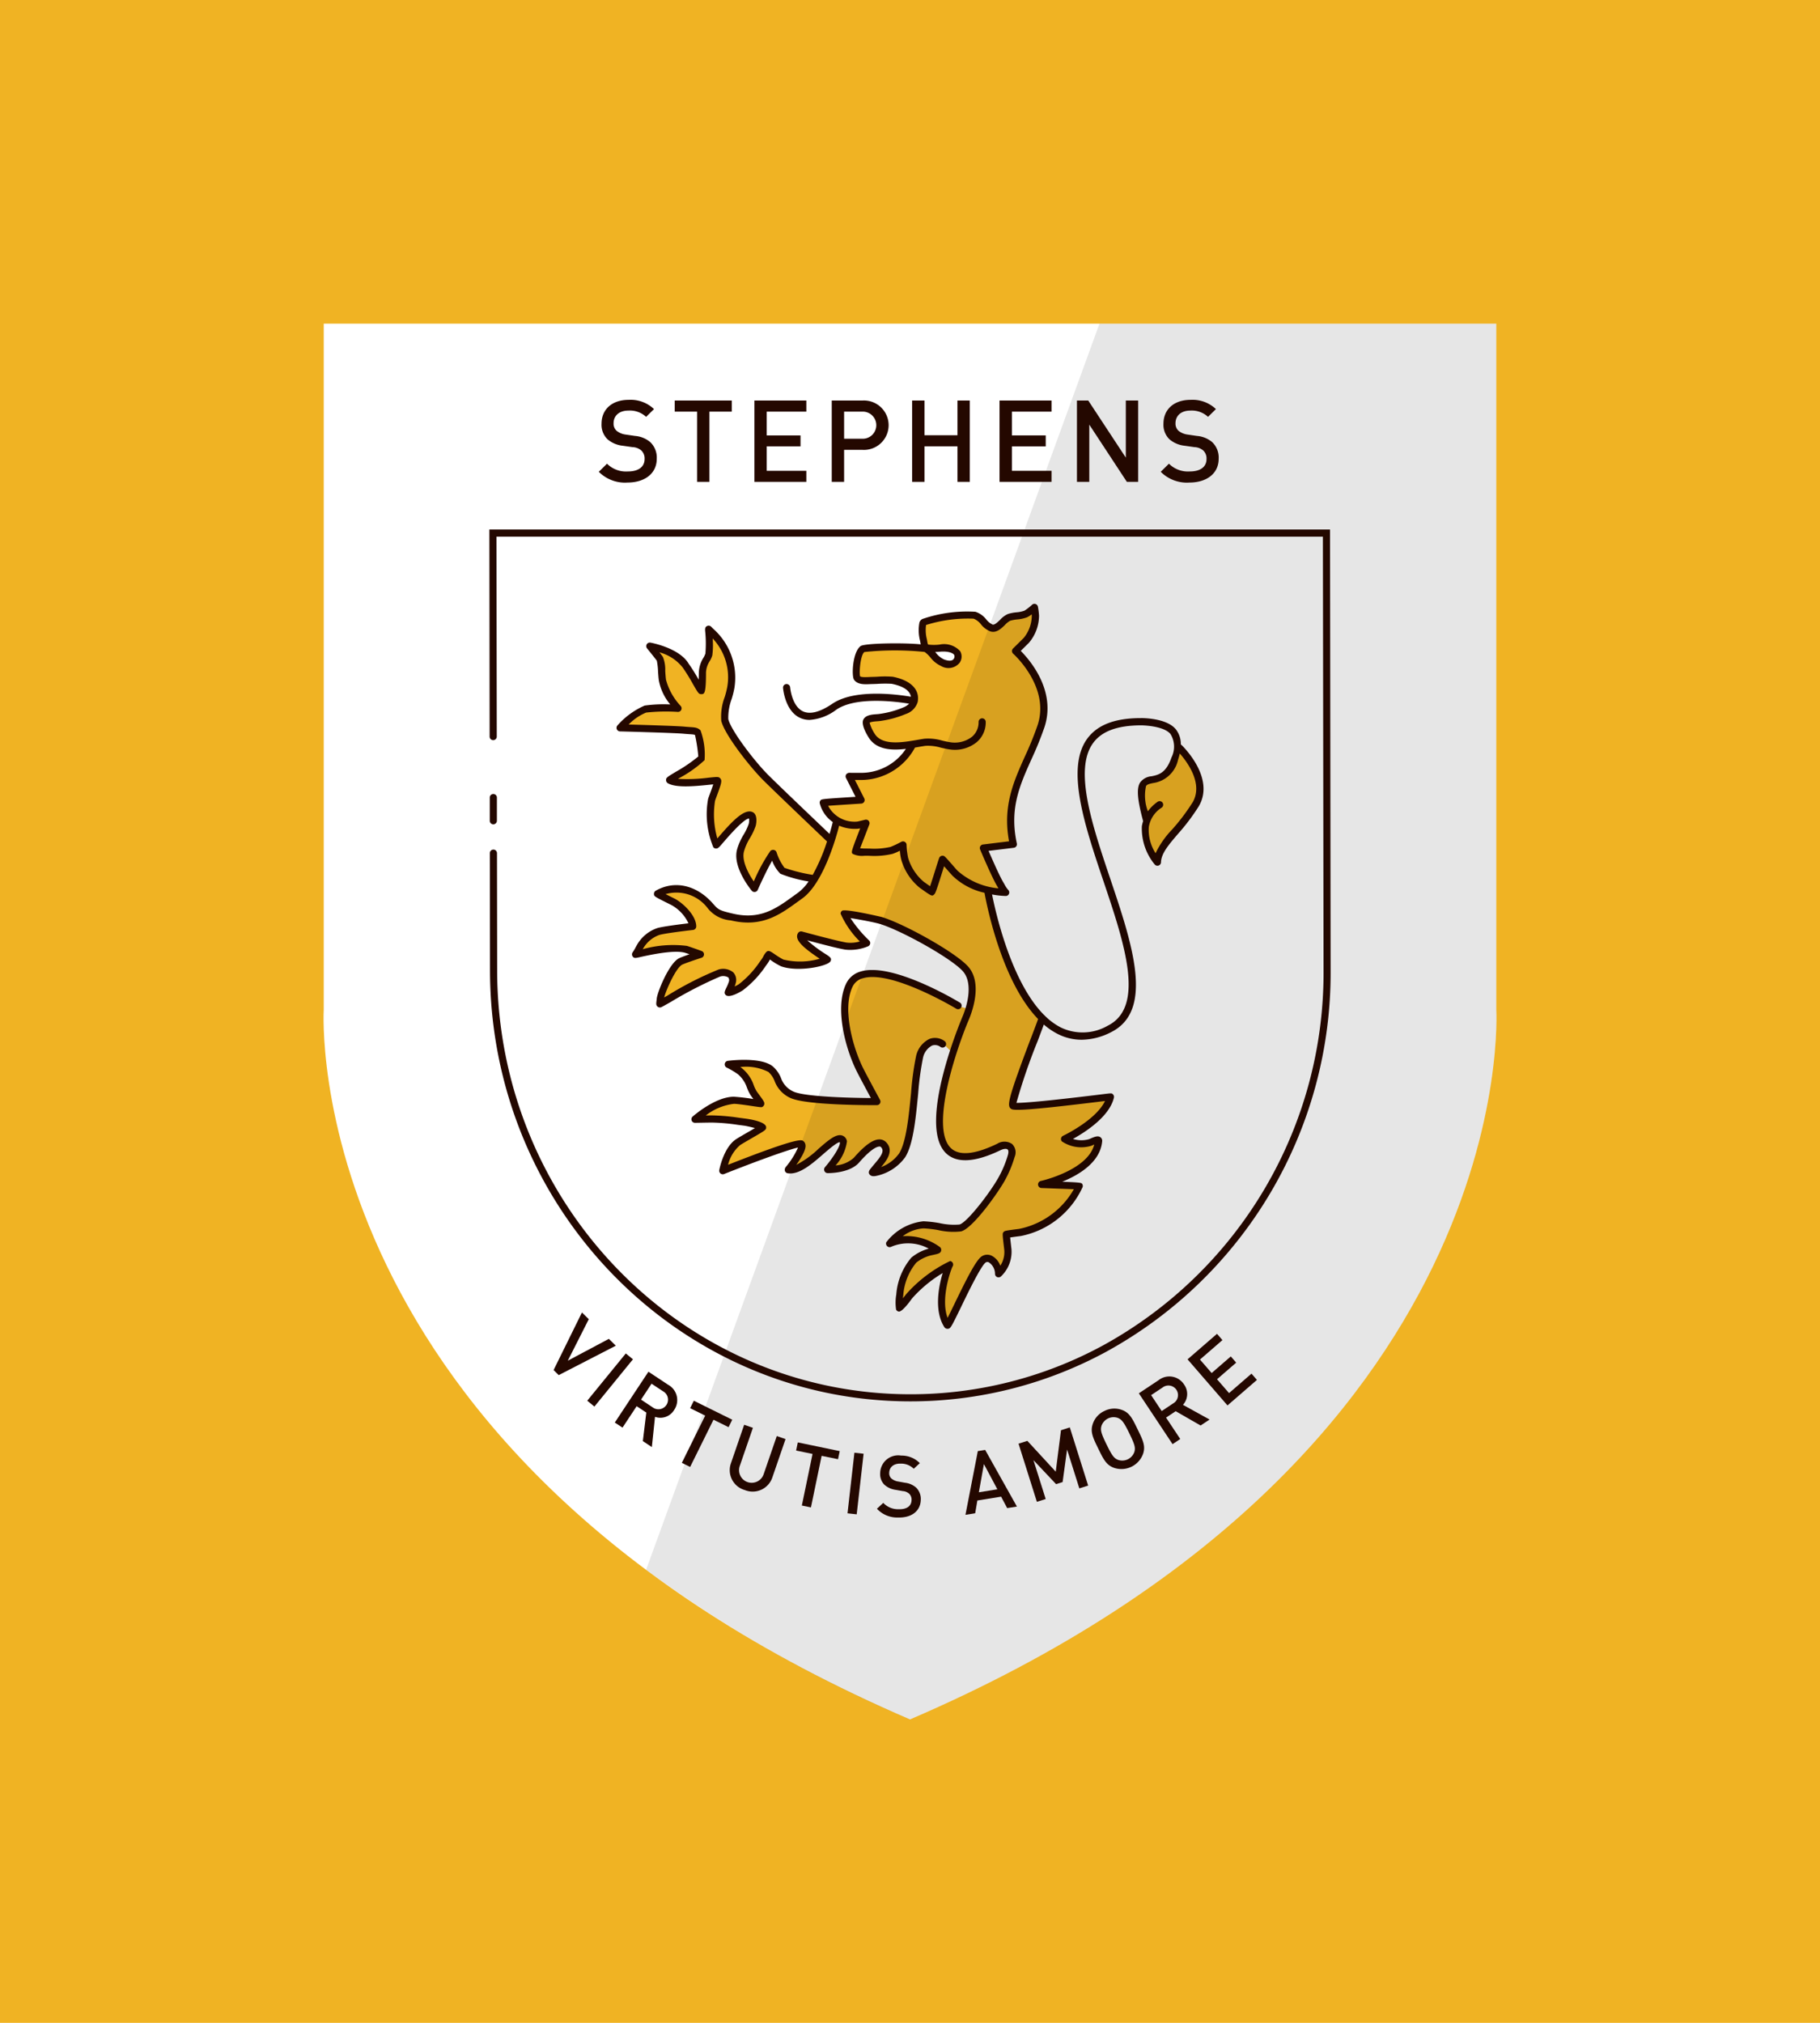 <svg xmlns="http://www.w3.org/2000/svg" viewBox="0 0 180 200" width="180px" height="200px">
	<title>Stephens logo</title>
  <g id="Background">
    <rect width="180" height="200" fill="#f0b323"/>
  </g>
  <g id="Stephens">
    <g id="White_shape" data-name="White shape">
      <path d="M90,170C29.308,143.936,32.019,99.829,32.019,99.829V32H147.983V99.829S150.693,143.936,90,170Z" fill="#fff"/>
    </g>
    <g id="Symbol">
      <g id="Stephens_fill" data-name="Stephens fill">
        <g>
          <path d="M68.234,71.976c.487.032.731.048.983.3a7.562,7.562,0,0,1,.4,2.829,11.7,11.7,0,0,1-2.45,1.735l-.373.226.254.03a16.172,16.172,0,0,0,3.056-.116c.853-.089.936-.094,1.055.025.172.172.126.393-.355,1.687l-.014.038c-.074.2-.132.354-.151.425a8.664,8.664,0,0,0,.227,3.767l.044.16.236-.274c1.227-1.425,2.512-2.8,3.271-2.423.459.229.286,1.114.235,1.267a6.162,6.162,0,0,1-.556,1.169,5.337,5.337,0,0,0-.592,1.325c-.29,1.055.588,2.488.979,3.055l.088.127.065-.14A16.942,16.942,0,0,1,76.258,84.2a.309.309,0,0,1,.288-.067.269.269,0,0,1,.173.164,5.108,5.108,0,0,0,.825,1.589,16.46,16.46,0,0,0,2.815.71l.061.011.032-.054a18.977,18.977,0,0,0,1.43-3.316l.018-.053-.059-.057c-.253-.241-1.145-1.09-2.189-2.088-.035-.032-.07-.064-.105-.1-2.158-2.063-3.506-3.363-4.006-3.863-1.253-1.253-3.768-4.411-4.118-5.81a5.425,5.425,0,0,1,.348-2.352,8.748,8.748,0,0,0,.242-.963,5.706,5.706,0,0,0-1.464-4.879l-.163-.18.01.243a7.8,7.8,0,0,1-.032,1.647,2.434,2.434,0,0,1-.249.55,2.293,2.293,0,0,0-.378,1.167c0,2.05-.143,2.05-.38,2.05-.188,0-.223-.045-.755-.969A18.417,18.417,0,0,0,67.6,65.951a4.383,4.383,0,0,0-2.349-1.533l-.278-.093.181.231c.127.161.28.359.339.448a3.426,3.426,0,0,1,.214,1.351c.021.307.042.625.077.861.043,1.005,1.461,2.629,1.476,2.645a.265.265,0,0,1,.038.291.27.27,0,0,1-.251.148,17.823,17.823,0,0,0-3.159.068,5.5,5.5,0,0,0-1.771,1.2l-.159.147.217.007c1.748.049,4.784.143,5.483.208C67.89,71.953,68.078,71.966,68.234,71.976Z" fill="#f0b323"/>
          <path d="M84.793,81.336c.112-.018.775-.176.787-.185a.265.265,0,0,1,.313.352s-.615,1.588-.91,2.355l-.043.112.119.008c.19.013.385.022.449.022.166,0,.333,0,.523,0a7.177,7.177,0,0,0,2.072-.168,10.235,10.235,0,0,0,1.085-.513.265.265,0,0,1,.387.222,7.39,7.39,0,0,0,.156,1.313,5.005,5.005,0,0,0,1.575,2.408c.192.137.442.314.639.451l.1.067.038-.113c.121-.373.33-1.04.491-1.553l.085-.272c.307-.984.314-1,.375-1.064a.268.268,0,0,1,.195-.078h0c.135,0,.137,0,.893.865l.038.043c.2.233.4.453.492.552a7.143,7.143,0,0,0,4.088,1.742l.173.023-.224-.4c-.5-.841-1.551-3.316-1.669-3.595a.264.264,0,0,1,.212-.366l2.674-.326-.017-.093c-.635-3.433.433-5.819,1.568-8.353a32.281,32.281,0,0,0,1.252-3.082,6.012,6.012,0,0,0-.73-5.008,9.774,9.774,0,0,0-1.707-2.151.262.262,0,0,1-.01-.386s.834-.823,1.064-1.054a3.61,3.61,0,0,0,.818-2.257,1.255,1.255,0,0,0-.01-.141l-.015-.158-.126.1a2.119,2.119,0,0,1-.45.293,3.625,3.625,0,0,1-.941.2,3.613,3.613,0,0,0-.708.132,1.955,1.955,0,0,0-.547.431c-.371.357-.833.8-1.376.618a2.22,2.22,0,0,1-.882-.671,1.741,1.741,0,0,0-.767-.579,13.688,13.688,0,0,0-4.768.635l-.032.021-.007.036a3.747,3.747,0,0,0,.088,1.476l.026.149c.034.221.066.35.132.4l.022.012a4.882,4.882,0,0,0,1.169.006,2.084,2.084,0,0,1,1.942.608.974.974,0,0,1-.048,1.054c-.327.494-.956.6-1.724.291a2.781,2.781,0,0,1-1.031-.828,3.146,3.146,0,0,0-.6-.566,28.207,28.207,0,0,0-6.024.01l-.02.011c-.443.337-.559,2.147-.459,2.488l.014.027c.1.131.429.141,1.014.113.107-.006.19-.008.3-.011s.234-.006.428-.013A10.1,10.1,0,0,1,88.3,67c1.7.341,2.576,1.188,2.4,2.343l-.009.029a1.71,1.71,0,0,1-1.114,1.142,10.075,10.075,0,0,1-2.562.69c-.07.01-.162.016-.266.024-.493.036-.725.088-.8.182l-.016.021,0,.027a3.888,3.888,0,0,0,.59,1.253c.833,1.112,2.787.775,4.214.529.255-.043.5-.085.716-.117a4.878,4.878,0,0,1,1.739.189l.025.006c.258.059.5.116.737.149A2.868,2.868,0,0,0,96.2,72.9a1.959,1.959,0,0,0,.674-1.529.265.265,0,1,1,.529,0A2.476,2.476,0,0,1,96.55,73.3,3.356,3.356,0,0,1,93.869,74c-.258-.037-.532-.1-.8-.162a4.5,4.5,0,0,0-1.555-.182c-.206.029-.43.067-.668.108l-.411.071-.02.038a6.037,6.037,0,0,1-4.983,3.157c-.139.008-.445.01-.88.007l-.145,0,.99,1.952a.266.266,0,0,1-.22.384c-1.092.069-2.572.166-3.284.218l-.127.009.053.115A3.054,3.054,0,0,0,84.793,81.336Zm8.433-8.1Z" fill="#f0b323"/>
          <path d="M100,109.518c-.279-.279-.17-1.01,2.047-6.844l.011-.029c.286-.753.581-1.533.691-1.862l.017-.051-.037-.038c-3.536-3.643-5.017-11-5.278-12.437l-.011-.056-.054-.014a6.607,6.607,0,0,1-3.121-1.66c-.1-.107-.317-.353-.541-.608l-.395-.448-.167.534a10.209,10.209,0,0,1-.823,2.353c-.174.173-.178.17-1.34-.661a5.475,5.475,0,0,1-1.763-2.651,4.3,4.3,0,0,1-.151-.939l-.012-.128-.116.056a5.276,5.276,0,0,1-.708.311A7.705,7.705,0,0,1,86,84.534c-.166,0-.33-.005-.493-.005-.829,0-1.055-.1-1.116-.164-.113-.112-.1-.2.764-2.426l.06-.153-.162.036c-.073.016-.136.03-.175.036a3.829,3.829,0,0,1-1.852-.3l-.094-.04-.026.1c-.338,1.314-1.6,5.713-3.623,7.15l-.475.342c-1.718,1.245-3.5,2.532-6.51,1.808a6.8,6.8,0,0,1-1.294-.389,2.745,2.745,0,0,1-.935-.769,3.981,3.981,0,0,0-4.279-1.442l-.2.067.187.095c.2.1.464.234.775.389l.106.053c.755.378,2.1,1.594,2.1,2.674a.265.265,0,0,1-.235.263c-.742.083-2.787.334-3.335.49a3.094,3.094,0,0,0-1.65,1.36c-.02.032-.038.065-.057.1l-.095.17.191-.04a10.384,10.384,0,0,1,4.318-.329c.335.095,1.445.5,1.456.5a.265.265,0,0,1-.008.5c-.55.179-1.661.553-1.928.687-.671.336-1.652,2.617-1.826,3.3l-.051.2.489-.276A33.381,33.381,0,0,1,71.1,95.945a1.5,1.5,0,0,1,1.365.257,1.016,1.016,0,0,1,.226.976,1.919,1.919,0,0,1-.109.326l-.09.214.21-.1c.187-.09.36-.181.428-.225a9.574,9.574,0,0,0,2.12-2.281l.142-.19a2.361,2.361,0,0,0,.175-.287l.017-.03a1.844,1.844,0,0,1,.268-.4c.154-.152.246-.108.7.2a7.1,7.1,0,0,0,.913.562A7.136,7.136,0,0,0,81.1,94.88l.189-.05-.163-.109c-1.069-.713-2.074-1.452-2.186-2.027a.519.519,0,0,1,.076-.4.264.264,0,0,1,.288-.105c.033.009,3.385.926,4.4,1.095a3.366,3.366,0,0,0,1.363-.11l.142-.038-.1-.108a9.06,9.06,0,0,1-1.875-2.691.266.266,0,0,1,.106-.212,19.683,19.683,0,0,1,3.852.632c2.2.659,7.31,3.5,8.518,4.892,1.37,1.58.381,4.312.044,5.112-1.217,2.873-3.906,10.777-1.757,12.826.845.808,2.418.669,4.671-.416a1.26,1.26,0,0,1,1.374,0,1.065,1.065,0,0,1,.228,1.2,11.378,11.378,0,0,1-.947,2.283c-.6,1.1-3.148,4.73-4.287,5.015a6.555,6.555,0,0,1-2.21-.128l-.028,0a10.458,10.458,0,0,0-1.47-.169,3.917,3.917,0,0,0-2.1.8l-.172.172.243-.022a5.569,5.569,0,0,1,3.622,1.067.282.282,0,0,1,.07.272c-.054.188-.206.228-.779.35l-.05.011-.185.042a3.879,3.879,0,0,0-1.42.727,5.794,5.794,0,0,0-1.313,3.3c-.011.067-.022.164-.033.274l-.027.282.182-.217c.112-.133.259-.312.326-.408a13.61,13.61,0,0,1,4.254-3.244h.011a.264.264,0,0,1,.211.179.272.272,0,0,1-.037.239c-.176.339-1.228,3.2-.494,5.145l.07.186.091-.177c.177-.346.409-.824.632-1.286l.027-.056c1.181-2.44,2.128-4.335,2.678-4.7a.92.92,0,0,1,.943-.042,1.722,1.722,0,0,1,.773.92l.064.164.093-.15a2.572,2.572,0,0,0,.4-1.644c-.186-1.576-.181-1.58-.079-1.682.079-.08.1-.1,1.542-.281a8.1,8.1,0,0,0,5.414-3.969l.061-.122-3.329-.122a.265.265,0,0,1-.047-.523c.191-.043,4.677-1.082,5.339-3.665l.045-.174-.287.124a2.078,2.078,0,0,1-.206.082,3.037,3.037,0,0,1-2.826-.518.266.266,0,0,1,.14-.318,12.555,12.555,0,0,0,3.648-2.656l.119-.147a3.686,3.686,0,0,0,.426-.681l.069-.147-.2.028C100.348,109.873,100.166,109.685,100,109.518Z" fill="#f0b323"/>
          <path d="M90.68,104.471a2.386,2.386,0,0,1,1.28-1.669,1.492,1.492,0,0,1,1.418.211.262.262,0,0,1,.1.3l-.018.051.568.558.045-.135c.6-1.832,1.17-3.18,1.194-3.237.094-.223.185-.476.278-.772l.028-.089-.09-.023-.393-.1-.06-.015-.035.05a.262.262,0,0,1-.359.07c-.667-.4-6.587-3.857-9.333-3.025a1.645,1.645,0,0,0-1.079.909c-1.047,2.261.093,6.165,1.059,8.094.355.711,1.661,3.12,1.674,3.144a.265.265,0,0,1-.231.391c-.724,0-7.107.006-8.564-.723a2.894,2.894,0,0,1-1.477-1.605,2.4,2.4,0,0,0-.641-.938,5.028,5.028,0,0,0-2.835-.5l-.276.008.229.154a1.8,1.8,0,0,1,.254.2,3.579,3.579,0,0,1,1.027,1.516,3.685,3.685,0,0,0,.3.635c.025.042.1.142.19.265l.019.026c.48.654.553.773.553.908a.264.264,0,0,1-.093.2c-.095.085-.1.084-.752-.014-.594-.089-1.7-.255-2.075-.256a5.646,5.646,0,0,0-2.834,1.166l-.237.165.288,0c.244,0,.478-.006.634-.006a19.975,19.975,0,0,1,2.638.231l.606.079c1,.126,2.005.415,2.005.776,0,.2,0,.2-1.467,1.052-.44.255-.855.5-1.068.634a3.779,3.779,0,0,0-1.227,2l-.056.176.172-.068c6.847-2.7,7.2-2.461,7.334-2.372a.469.469,0,0,1,.2.32c.021.133.088.537-.893,1.926l-.175.249.282-.117a9.7,9.7,0,0,0,2.253-1.631c1.01-.876,1.806-1.571,2.375-1.192a.609.609,0,0,1,.264.434,4.093,4.093,0,0,1-1.108,2.308l-.128.169.211-.028a3.113,3.113,0,0,0,1.853-.782c1.037-1.185,1.835-1.771,2.44-1.792h0a.848.848,0,0,1,.616.238c.721.721.195,1.555-.481,2.349l-.23.271.33-.131A3.952,3.952,0,0,0,89,114.089c.719-1.145.972-3.734,1.194-6.019A28.7,28.7,0,0,1,90.68,104.471Z" fill="#f0b323"/>
          <path d="M116.746,74.447l-.114-.13-.038.17a5.567,5.567,0,0,1-.164.595,2.874,2.874,0,0,1-2.42,2.262c-.392.083-.62.139-.742.338-.212.347-.157,1.159.173,2.555l.044.185.113-.154a4.029,4.029,0,0,1,.939-.917.269.269,0,0,1,.2-.044.266.266,0,0,1,.217.306.262.262,0,0,1-.109.171,2.873,2.873,0,0,0-1.311,1.977,4.323,4.323,0,0,0,.683,2.644l.092.157.066-.17A8.9,8.9,0,0,1,116,82.061a19.848,19.848,0,0,0,2-2.639C119.153,77.526,117.507,75.311,116.746,74.447Z" fill="#f0b323"/>
        </g>
      </g>
      <g>
        <path d="M89.523,114.416c.8-1.268,1.044-3.819,1.285-6.287a28.249,28.249,0,0,1,.472-3.51,1.79,1.79,0,0,1,.9-1.243.9.9,0,0,1,.855.15.353.353,0,0,0,.391-.587,1.578,1.578,0,0,0-1.5-.221,2.475,2.475,0,0,0-1.332,1.731,28.746,28.746,0,0,0-.489,3.611c-.222,2.276-.474,4.854-1.181,5.981a3.8,3.8,0,0,1-1.777,1.345c.544-.641,1.311-1.634.476-2.469a.911.911,0,0,0-.683-.264c-.634.022-1.453.617-2.5,1.823a3.031,3.031,0,0,1-1.8.752,4.444,4.444,0,0,0,1.124-2.373.69.69,0,0,0-.3-.5c-.623-.415-1.448.3-2.491,1.207a9.677,9.677,0,0,1-2.22,1.609c1-1.418.931-1.841.907-1.992a.558.558,0,0,0-.237-.379c-.173-.113-.521-.352-7.416,2.364a3.736,3.736,0,0,1,1.192-1.947c.213-.14.644-.388,1.08-.641,1.466-.848,1.494-.864,1.494-1.119,0-.589-1.869-.838-2.081-.864l-.613-.08a20.1,20.1,0,0,0-2.643-.232c-.155,0-.389,0-.634.007a5.577,5.577,0,0,1,2.783-1.15h.008c.361,0,1.462.166,2.053.255.7.1.7.1.825-.007a.354.354,0,0,0,.123-.268c0-.161-.069-.277-.568-.955-.1-.133-.18-.244-.208-.29a3.53,3.53,0,0,1-.288-.621,3.669,3.669,0,0,0-1.048-1.546,1.881,1.881,0,0,0-.267-.206,4.921,4.921,0,0,1,2.778.482,2.336,2.336,0,0,1,.618.909,2.971,2.971,0,0,0,1.516,1.645c1.491.746,7.882.735,8.6.732a.352.352,0,0,0,.308-.521c-.013-.024-1.318-2.432-1.673-3.141-.958-1.915-2.092-5.785-1.058-8.019a1.561,1.561,0,0,1,1.025-.862c2.83-.861,9.206,2.983,9.271,3.022a.353.353,0,0,0,.366-.6c-.272-.165-6.711-4.046-9.842-3.094a2.259,2.259,0,0,0-1.46,1.241c-1.146,2.475.01,6.518,1.067,8.63.26.52.993,1.884,1.4,2.64-2.234-.011-6.662-.14-7.694-.656a2.282,2.282,0,0,1-1.192-1.311,3.008,3.008,0,0,0-.808-1.155c-1.144-.948-4.119-.6-4.454-.555a.353.353,0,0,0-.115.665,7.54,7.54,0,0,1,1.117.662,3,3,0,0,1,.88,1.294,4.243,4.243,0,0,0,.342.73c.029.049.127.185.244.345l.059.079a19.249,19.249,0,0,0-1.92-.227h-.01c-1.836,0-3.988,1.884-4.079,1.964a.352.352,0,0,0-.095.392.358.358,0,0,0,.336.225s1.211-.026,1.688-.026a19.528,19.528,0,0,1,2.55.225l.618.081c.17.021.668.131,1.066.239-.234.138-.51.3-.744.433-.45.26-.893.517-1.113.66-1.232.8-1.653,2.965-1.67,3.057a.353.353,0,0,0,.477.393c3.017-1.2,6.365-2.421,7.311-2.618a8.191,8.191,0,0,1-1.221,1.937.428.428,0,0,0-.075.378A.35.35,0,0,0,77.9,116c1.136.187,2.407-.92,3.529-1.9.526-.457,1.423-1.223,1.627-1.164.114.263-.585,1.44-1.467,2.468a.354.354,0,0,0-.053.374.35.35,0,0,0,.314.209c.094,0,2.175.031,3.118-1.048,1.227-1.407,1.8-1.573,2-1.58a.169.169,0,0,1,.16.057c.356.357.076.825-.6,1.618-.12.14-.231.271-.352.425-.162.189-.384.447-.14.7a.5.5,0,0,0,.37.132,1.27,1.27,0,0,0,.14-.008A4.707,4.707,0,0,0,89.523,114.416Z" fill="#240800"/>
        <path d="M116.837,73.64a.432.432,0,0,0-.053-.034,2.351,2.351,0,0,0-.485-1.487c-.912-1.149-3.405-1.127-3.472-1.119-2.585,0-4.325.679-5.32,2.066-2.116,2.949-.215,8.592,1.624,14.049,2.059,6.109,4.186,12.426.421,14.3a4.971,4.971,0,0,1-4.661.16,6.4,6.4,0,0,1-1.566-1.161.358.358,0,0,0-.063-.06c-3.237-3.242-4.778-10.065-5.147-11.918a8.508,8.508,0,0,0,1.334.15.5.5,0,0,0,.1-.006.353.353,0,0,0,.165-.592,2.766,2.766,0,0,1-.373-.559l-.125-.216c-.374-.624-1.1-2.294-1.446-3.087l2.494-.305a.351.351,0,0,0,.245-.146.347.347,0,0,0,.057-.279c-.745-3.438.272-5.709,1.45-8.338a33.113,33.113,0,0,0,1.278-3.148c1.2-3.614-1.451-6.662-2.342-7.556.266-.263.662-.654.81-.8a4.173,4.173,0,0,0,1-2.693,7.274,7.274,0,0,0-.109-.869.352.352,0,0,0-.582-.2,5.174,5.174,0,0,1-.757.589,3.078,3.078,0,0,1-.785.16,4.145,4.145,0,0,0-.83.16,2.284,2.284,0,0,0-.781.573c-.263.253-.562.537-.751.477a1.785,1.785,0,0,1-.628-.509,2.24,2.24,0,0,0-1.068-.755,13.563,13.563,0,0,0-5.246.714.575.575,0,0,0-.292.351A4.09,4.09,0,0,0,91,63.372l.02.118c.011.065.023.139.04.217-1.724-.175-5.563-.115-5.949.174-.791.593-.905,2.933-.649,3.317.334.5,1.055.468,1.584.441.095,0,.183-.008.258-.008s.257-.007.464-.015a12.015,12.015,0,0,1,1.412-.009c.837.167,1.787.524,1.908,1.279-1.336-.229-5.564-.8-7.764.692-1.232.836-2.214,1.087-2.92.749-1.1-.527-1.255-2.353-1.257-2.371a.359.359,0,0,0-.379-.324.353.353,0,0,0-.324.379c.007.091.189,2.246,1.652,2.951a2.222,2.222,0,0,0,.976.216,4.929,4.929,0,0,0,2.648-1.016c1.934-1.312,5.869-.806,7.191-.588a1.668,1.668,0,0,1-.58.374,9.408,9.408,0,0,1-2.405.646c-.059.009-.135.013-.222.02-.46.032-1.09.077-1.318.533-.3.6.626,1.922.636,1.935.8,1.07,2.238,1.118,3.573.959a5.322,5.322,0,0,1-4.186,2.366c-.32.015-1.423,0-1.423,0a.4.4,0,0,0-.3.166.35.35,0,0,0-.016.346l.945,1.863c-3.369.214-3.374.221-3.481.371a.352.352,0,0,0-.052.3,3.253,3.253,0,0,0,1.281,1.828c-.046.186-.155.608-.323,1.166-1.135-1.082-5.086-4.848-6.055-5.817-1.355-1.355-3.667-4.369-3.955-5.524a5.3,5.3,0,0,1,.341-2.02,9.142,9.142,0,0,0,.261-1.054A6.457,6.457,0,0,0,70.53,62.16c-.076-.075-.138-.135-.179-.181a.354.354,0,0,0-.4-.093c-.234.095-.222.307-.213.478a11.765,11.765,0,0,1,.026,2.258,2.027,2.027,0,0,1-.191.405,2.9,2.9,0,0,0-.456,1.466c0,.184-.007.446-.018.71a17.766,17.766,0,0,0-1-1.6c-.924-1.537-3.655-2.045-3.771-2.066a.351.351,0,0,0-.366.168.355.355,0,0,0,.03.4c.335.409.871,1.078.969,1.224a6.33,6.33,0,0,1,.12,1.053c.022.332.046.668.079.892a5.158,5.158,0,0,0,1.13,2.376,13.58,13.58,0,0,0-2.534.111,7.671,7.671,0,0,0-2.684,1.959.353.353,0,0,0,.247.595c.054,0,5.355.143,6.272.228.241.023.436.035.6.046.377.025.479.037.548.086a16.352,16.352,0,0,1,.324,2.117,15.11,15.11,0,0,1-2.221,1.516c-.9.542-.969.586-.966.828a.365.365,0,0,0,.18.307c.782.448,2.458.319,4.1.147l.386-.039c-.091.289-.24.689-.326.921s-.161.435-.184.517a8.458,8.458,0,0,0,.526,4.8.386.386,0,0,0,.268.105c.2-.007.262-.084.779-.684,1.665-1.933,2.261-2.28,2.474-2.28h0a1.359,1.359,0,0,1-.029.528,5.5,5.5,0,0,1-.5,1.056,5.854,5.854,0,0,0-.652,1.47c-.482,1.748,1.372,3.987,1.451,4.082a.353.353,0,0,0,.593-.083c.381-.855,1-2.165,1.426-2.884a3.5,3.5,0,0,0,.812,1.289,12.9,12.9,0,0,0,2.788.76,4.546,4.546,0,0,1-1.049,1.12l-.476.343c-1.681,1.219-3.269,2.37-6.009,1.709-1.282-.3-1.4-.382-1.907-.963C68.907,87.5,66.729,87,64.857,88.064a.355.355,0,0,0-.18.316c.006.245.006.245,1.589,1.034l.119.059a4,4,0,0,1,1.706,1.815c-.769.091-2.506.308-3.066.467a3.684,3.684,0,0,0-2.009,1.636c-.058.1-.113.2-.167.3a3.465,3.465,0,0,1-.274.456.357.357,0,0,0-.014.405c.139.211.292.177.7.086.834-.187,3.377-.756,4.473-.44.1.028.267.085.458.151-.424.147-.863.307-1.043.4-1,.5-2.2,3.487-2.2,4.04l-.009.073c-.048.379-.062.493.056.627a.355.355,0,0,0,.266.12c.116,0,.116,0,1.086-.549a39.158,39.158,0,0,1,4.874-2.508.994.994,0,0,1,.808.088.459.459,0,0,1,.056.418,4.7,4.7,0,0,1-.261.627c-.157.337-.237.506-.052.69.388.389,1.687-.459,1.7-.468a10.038,10.038,0,0,0,2.275-2.427l.141-.189a3.361,3.361,0,0,0,.234-.381l.022-.041.062.042a6.422,6.422,0,0,0,1.045.629c1.655.6,4.636,0,4.888-.506.146-.29-.061-.426-.437-.673a13.474,13.474,0,0,1-1.863-1.389c1.055.282,3.01.8,3.769.921a4.567,4.567,0,0,0,2.246-.332.353.353,0,0,0,.076-.6,12.439,12.439,0,0,1-1.818-2.188c.839.134,2.311.4,2.908.579,2.08.623,7.1,3.4,8.228,4.7.9,1.043.563,2.993-.058,4.468-.186.438-4.511,10.752-1.616,13.513,1.052,1,2.858.9,5.366-.307.351-.169.61-.161.709-.079s.107.288.031.556a10.724,10.724,0,0,1-.895,2.154c-.826,1.514-3.15,4.526-3.893,4.712a6.536,6.536,0,0,1-1.991-.143,11.96,11.96,0,0,0-1.577-.176,5.322,5.322,0,0,0-3.67,2.073.355.355,0,0,0,.489.447,4.266,4.266,0,0,1,3.711.183l-.019.005a4.537,4.537,0,0,0-1.707.889,6.383,6.383,0,0,0-1.485,3.635,4.689,4.689,0,0,0-.019,1.5.349.349,0,0,0,.288.194c.326,0,1.007-.9,1.291-1.3a12.845,12.845,0,0,1,3.031-2.508c-.426,1.383-.85,3.777.162,5.346a.37.37,0,0,0,.306.166h.021c.278-.017.314-.076,1.3-2.1.7-1.453,2.011-4.156,2.466-4.459a.3.3,0,0,1,.323,0,1.361,1.361,0,0,1,.594,1.141.354.354,0,0,0,.2.3.375.375,0,0,0,.366-.038,3.341,3.341,0,0,0,1.059-2.738c-.069-.591-.106-.935-.127-1.137.189-.028.509-.073,1.055-.142a8.533,8.533,0,0,0,6.113-4.841.356.356,0,0,0-.032-.292c-.078-.131-.094-.159-1.984-.235,1.648-.669,3.769-1.928,3.95-4.007a.427.427,0,0,0-.173-.391c-.242-.174-.554-.06-1,.137-.057.025-.1.046-.131.055a2.739,2.739,0,0,1-1.587-.027c1.2-.659,3.611-2.2,4.051-4.076a.349.349,0,0,0-.082-.317c-.125-.138-.128-.137-.917-.04-6.122.756-8.056.878-8.643.869a58.4,58.4,0,0,1,2.109-6.136c.3-.8.487-1.287.6-1.61a6.783,6.783,0,0,0,1.344.918,5.226,5.226,0,0,0,2.4.587,6.5,6.5,0,0,0,2.9-.744c4.317-2.147,2.088-8.761-.066-15.156-1.782-5.289-3.624-10.757-1.719-13.413.853-1.189,2.405-1.768,4.779-1.773.022,0,2.183.016,2.887.854a2.364,2.364,0,0,1,.1,2.324c-.53,1.557-1.291,1.716-1.962,1.857a1.544,1.544,0,0,0-1.141.619c-.362.59-.276,1.668.3,3.82a3.216,3.216,0,0,0-.125.5,5.6,5.6,0,0,0,1.269,3.781.353.353,0,0,0,.624-.216c.025-.871.747-1.716,1.661-2.785a20.541,20.541,0,0,0,2.057-2.721C120.239,76.923,116.977,73.772,116.837,73.64ZM81.9,79.67c.74-.054,2.259-.153,3.284-.218a.354.354,0,0,0,.293-.512l-.926-1.822c.333,0,.716,0,.886-.006a6.087,6.087,0,0,0,5.056-3.2c.115-.018.226-.038.336-.057.248-.043.484-.083.7-.114a4.457,4.457,0,0,1,1.524.182c.277.064.547.126.8.162a3.436,3.436,0,0,0,2.751-.711,2.563,2.563,0,0,0,.886-2,.353.353,0,1,0-.706,0,1.875,1.875,0,0,1-.642,1.462,2.774,2.774,0,0,1-2.19.546c-.237-.034-.487-.093-.744-.152a4.943,4.943,0,0,0-1.782-.192c-.221.031-.462.073-.719.117-1.4.242-3.326.574-4.128-.5a4,4,0,0,1-.572-1.192c.082-.1.577-.138.74-.15.1-.007.2-.014.27-.024a10.065,10.065,0,0,0,2.584-.7,1.8,1.8,0,0,0,1.167-1.209l0-.007v0l0-.009c.2-1.2-.7-2.1-2.464-2.452a9.772,9.772,0,0,0-1.578,0c-.4.015-.518.014-.727.024-.3.014-.852.041-.938-.077-.1-.331.024-2.086.426-2.392a28.531,28.531,0,0,1,5.959-.009,3.077,3.077,0,0,1,.568.543,2.832,2.832,0,0,0,1.063.85,1.42,1.42,0,0,0,1.831-.323,1.067,1.067,0,0,0,.049-1.151,2.15,2.15,0,0,0-2.023-.648,4.827,4.827,0,0,1-1.132,0c-.051-.037-.083-.246-.1-.346l-.025-.146a3.652,3.652,0,0,1-.089-1.443,13.843,13.843,0,0,1,4.7-.624,1.686,1.686,0,0,1,.725.553,2.291,2.291,0,0,0,.919.7c.6.2,1.077-.266,1.464-.639a1.993,1.993,0,0,1,.514-.411,3.575,3.575,0,0,1,.692-.128,3.719,3.719,0,0,0,.962-.206,2.343,2.343,0,0,0,.472-.3c0,.056.009.1.009.132a3.51,3.51,0,0,1-.792,2.194c-.232.232-1.065,1.055-1.065,1.055a.349.349,0,0,0-.1.261.353.353,0,0,0,.12.255c.036.032,3.667,3.281,2.411,7.064a32.212,32.212,0,0,1-1.252,3.081c-1.137,2.537-2.211,4.939-1.571,8.4l-2.582.315a.353.353,0,0,0-.282.487c.046.112,1.153,2.737,1.675,3.607l.115.2.024.042A7.062,7.062,0,0,1,94.714,86.1c-.1-.1-.309-.344-.527-.593-.782-.889-.782-.889-.957-.9h-.011a.356.356,0,0,0-.251.1c-.077.077-.077.077-.4,1.1-.159.509-.419,1.343-.583,1.815-.166-.116-.386-.271-.629-.444a4.935,4.935,0,0,1-1.544-2.367,7.284,7.284,0,0,1-.15-1.287.35.35,0,0,0-.177-.289.355.355,0,0,0-.339-.007,10.425,10.425,0,0,1-1.07.507,7.231,7.231,0,0,1-2.067.164c-.168,0-.337-.005-.5-.005-.062,0-.257-.009-.442-.022.3-.767.909-2.354.909-2.354a.352.352,0,0,0-.415-.47s-.62.156-.781.183A2.945,2.945,0,0,1,81.9,79.67ZM92.49,64.462c.3-.007.532-.033.53-.033.755-.056,1.227.128,1.349.323a.4.4,0,0,1-.051.4c-.21.313-.8.11-.969.04a2.224,2.224,0,0,1-.8-.663Zm-14.9,21.345A5.163,5.163,0,0,1,76.8,84.26a.351.351,0,0,0-.223-.215.4.4,0,0,0-.383.086,16.99,16.99,0,0,0-1.643,3.018c-.529-.766-1.222-2.054-.966-2.982a5.163,5.163,0,0,1,.584-1.306,6.255,6.255,0,0,0,.562-1.183c.058-.174.243-1.114-.28-1.375a.715.715,0,0,0-.325-.075c-.806,0-1.9,1.186-3.05,2.518l-.13.15a8.574,8.574,0,0,1-.227-3.72c.02-.072.085-.245.164-.457.478-1.288.553-1.56.334-1.778-.152-.152-.262-.141-1.128-.051a16.362,16.362,0,0,1-3.035.116l.154-.093a11.759,11.759,0,0,0,2.474-1.755,6.958,6.958,0,0,0-.4-2.946c-.276-.275-.548-.293-1.042-.326-.155-.01-.343-.022-.577-.045-.723-.067-3.94-.164-5.488-.208a5.125,5.125,0,0,1,1.728-1.18,18,18,0,0,1,3.135-.066.353.353,0,0,0,.285-.585,6.094,6.094,0,0,1-1.454-2.591c-.035-.245-.056-.563-.077-.876a3.341,3.341,0,0,0-.228-1.381c-.057-.086-.191-.261-.345-.456a4.371,4.371,0,0,1,2.3,1.5,18.627,18.627,0,0,1,1.011,1.632c.523.908.578,1,.825,1,.3,0,.469,0,.469-2.137a2.217,2.217,0,0,1,.367-1.125,2.488,2.488,0,0,0,.258-.571,7.754,7.754,0,0,0,.033-1.673,5.578,5.578,0,0,1,1.442,4.808,8.8,8.8,0,0,1-.242.963,5.459,5.459,0,0,0-.347,2.385c.354,1.416,2.883,4.593,4.141,5.852,1.071,1.07,5.748,5.524,6.318,6.067a18.649,18.649,0,0,1-1.416,3.3A16.271,16.271,0,0,1,77.594,85.807Zm24.367,16.837c-2.253,5.935-2.344,6.615-2.025,6.935.2.2.391.385,9.306-.717l.049-.006c-.9,1.9-4.115,3.426-4.15,3.443a.352.352,0,0,0-.117.551,3.421,3.421,0,0,0,2.866.449,2.106,2.106,0,0,0,.215-.086l.122-.052c-.655,2.555-5.224,3.589-5.273,3.6a.353.353,0,0,0,.062.7l3.193.117A8.059,8.059,0,0,1,100.8,121.5c-1.415.181-1.429.195-1.527.294-.144.137-.144.137.047,1.76a2.465,2.465,0,0,1-.388,1.588,1.8,1.8,0,0,0-.815-.968,1,1,0,0,0-1.031.047c-.57.38-1.523,2.286-2.71,4.739-.228.47-.473.979-.657,1.338-.715-1.893.312-4.729.489-5.073a.353.353,0,0,0-.239-.546,13.646,13.646,0,0,0-4.349,3.279c-.059.084-.183.236-.322.4.011-.107.022-.2.033-.267a5.729,5.729,0,0,1,1.288-3.252,3.833,3.833,0,0,1,1.378-.7c.057-.015.139-.032.228-.051.566-.121.778-.166.851-.412a.374.374,0,0,0-.093-.36,5.6,5.6,0,0,0-3.7-1.092,3.794,3.794,0,0,1,2.039-.772,10.54,10.54,0,0,1,1.456.167,6.664,6.664,0,0,0,2.273.131c1.181-.3,3.716-3.914,4.341-5.059a11.524,11.524,0,0,0,.956-2.3,1.148,1.148,0,0,0-.257-1.288,1.339,1.339,0,0,0-1.469-.017c-2.217,1.067-3.755,1.212-4.573.432-2.112-2.014.567-9.869,1.779-12.727.341-.812,1.345-3.586-.059-5.205-1.215-1.4-6.353-4.256-8.559-4.917-.034-.011-3.615-.852-3.93-.62a.354.354,0,0,0-.143.284,9.051,9.051,0,0,0,1.9,2.751,3.28,3.28,0,0,1-1.326.108c-1-.167-4.358-1.084-4.392-1.093a.355.355,0,0,0-.383.14.6.6,0,0,0-.091.468c.108.559.96,1.241,2.224,2.084a7.014,7.014,0,0,1-3.591.081,7.829,7.829,0,0,1-.89-.55c-.42-.284-.595-.4-.81-.187a1.9,1.9,0,0,0-.286.429,2.654,2.654,0,0,1-.182.3l-.141.189a9.519,9.519,0,0,1-2.1,2.262c-.062.041-.232.13-.418.22a1.963,1.963,0,0,0,.115-.343,1.1,1.1,0,0,0-.249-1.056,1.588,1.588,0,0,0-1.446-.28A33.03,33.03,0,0,0,66,98.443l-.313.177c.194-.759,1.173-2.939,1.78-3.243.244-.122,1.28-.475,1.916-.682a.353.353,0,0,0,.011-.667c-.046-.017-1.13-.411-1.463-.507a11.113,11.113,0,0,0-4.36.328c.018-.032.036-.064.055-.095a2.994,2.994,0,0,1,1.6-1.32c.543-.155,2.581-.405,3.32-.488a.353.353,0,0,0,.313-.351c0-1.116-1.38-2.366-2.152-2.753l-.121-.06c-.3-.152-.558-.279-.759-.381a3.88,3.88,0,0,1,4.184,1.417A3.216,3.216,0,0,0,72.279,91c3.056.734,4.85-.566,6.586-1.824l.471-.339c2.07-1.472,3.335-5.94,3.658-7.2a3.913,3.913,0,0,0,1.9.3c.038-.006.1-.02.178-.037-.905,2.344-.894,2.356-.744,2.521a2.109,2.109,0,0,0,1.178.188c.163,0,.328,0,.492.005a7.813,7.813,0,0,0,2.273-.19A5.825,5.825,0,0,0,89,84.113a4.694,4.694,0,0,0,.157.962,5.551,5.551,0,0,0,1.795,2.693c1.227.875,1.225.872,1.453.65.106-.107.176-.252.843-2.385.043-.139.084-.27.121-.388l.292.331c.224.256.441.5.543.61a6.616,6.616,0,0,0,3.163,1.685c.243,1.335,1.736,8.809,5.3,12.482C102.554,101.086,102.255,101.872,101.961,102.644Zm15.964-23.269A20.081,20.081,0,0,1,115.936,82a8.981,8.981,0,0,0-1.648,2.357,4.242,4.242,0,0,1-.67-2.586,2.788,2.788,0,0,1,1.274-1.92.352.352,0,1,0-.405-.577,4.086,4.086,0,0,0-.96.938,4.366,4.366,0,0,1-.184-2.488c.1-.169.306-.218.685-.3a2.949,2.949,0,0,0,2.486-2.32,5.9,5.9,0,0,0,.167-.606C117.418,75.338,119.052,77.518,117.925,79.375Z" fill="#240800"/>
      </g>
    </g>
    <g id="Diagonal_shading" data-name="Diagonal shading">
      <g>
        <path d="M63.9,155.206,108.739,32H32.018V99.829S30.164,130.021,63.9,155.206Z" fill="none"/>
        <path d="M90,170c60.692-26.064,57.982-70.171,57.982-70.171V32H108.739L63.9,155.206A127.363,127.363,0,0,0,90,170Z" opacity="0.1"/>
      </g>
    </g>
    <g id="Borders">
      <g id="Stephens-2" data-name="Stephens">
        <path d="M48.791,81.5a.353.353,0,0,1-.352-.352l0-2.292a.352.352,0,0,1,.352-.353h0a.353.353,0,0,1,.353.352l0,2.291a.354.354,0,0,1-.352.354Z" fill="#240800"/>
        <path d="M90.033,138.555c-22.923,0-41.571-19.13-41.571-42.644l-.017-11.56A.353.353,0,0,1,48.8,84h0a.353.353,0,0,1,.353.352l.018,11.562c0,23.125,18.332,41.939,40.865,41.939a39.86,39.86,0,0,0,18.979-4.789A42.014,42.014,0,0,0,130.9,95.911l-.064-42.853H49.1l.031,19.768a.353.353,0,0,1-.352.354h0a.353.353,0,0,1-.353-.352L48.4,52.353h83.141L131.6,95.91a42.72,42.72,0,0,1-22.256,37.772,40.565,40.565,0,0,1-19.313,4.873Z" fill="#240800"/>
      </g>
    </g>
    <g id="Type">
      <g>
        <path d="M55.258,135.96l-.508-.5,2.805-5.694.677.664-2.078,4.105,4.062-2.161.69.676Z" fill="#240800"/>
        <path d="M58.079,138.49l3.813-4.673.708.578-3.812,4.674Z" fill="#240800"/>
        <path d="M63.578,142.481l.343-2.819-.954-.63-1.4,2.118-.763-.5,3.327-5.027,1.949,1.29a1.724,1.724,0,0,1,.588,2.5,1.584,1.584,0,0,1-1.886.671l-.313,2.99Zm1.992-4.926-1.13-.747L63.4,138.382l1.13.748a.948.948,0,1,0,1.043-1.575Z" fill="#240800"/>
        <path d="M70.566,140.369l-2.311,4.67-.82-.405,2.31-4.67-1.488-.736.364-.736,3.8,1.877-.364.737Z" fill="#240800"/>
        <path d="M73.661,147.323a2.044,2.044,0,0,1-1.362-2.674l1.3-3.78.865.3-1.289,3.74a1.25,1.25,0,1,0,2.362.815l1.289-3.74.865.3-1.3,3.779A2.053,2.053,0,0,1,73.661,147.323Z" fill="#240800"/>
        <path d="M81.261,143.939l-1.058,5.1-.9-.185,1.059-5.1-1.626-.337.168-.805,4.146.861-.167.8Z" fill="#240800"/>
        <path d="M83.82,149.623l.682-5.991.909.1-.683,5.991Z" fill="#240800"/>
        <path d="M88.829,150.037a2.726,2.726,0,0,1-2.1-.866l.629-.58a1.991,1.991,0,0,0,1.52.626c.787.026,1.255-.3,1.274-.881a.81.81,0,0,0-.216-.634,1.053,1.053,0,0,0-.651-.276l-.707-.125a2.064,2.064,0,0,1-1.126-.52,1.493,1.493,0,0,1-.4-1.165,1.78,1.78,0,0,1,2.071-1.7,2.51,2.51,0,0,1,1.847.747l-.6.556a1.762,1.762,0,0,0-1.294-.509c-.711-.024-1.114.369-1.131.9a.714.714,0,0,0,.21.566,1.347,1.347,0,0,0,.667.3l.682.125a2,2,0,0,1,1.11.486,1.579,1.579,0,0,1,.45,1.25C91.016,149.449,90.089,150.078,88.829,150.037Z" fill="#240800"/>
        <path d="M99.61,149.106l-.6-1.129-2.348.378-.216,1.262-.961.155,1.222-6.3.727-.117,3.14,5.6Zm-2.3-4.352-.5,2.789,1.83-.294Z" fill="#240800"/>
        <path d="M106.747,147.157l-1.213-3.844-.44,3.221-.646.205-2.24-2.373,1.212,3.844-.872.276-1.814-5.75.873-.276,2.807,3.046.519-4.1.873-.276,1.813,5.749Z" fill="#240800"/>
        <path d="M113.051,143.743a2.28,2.28,0,0,1-2.854,1.39c-.793-.273-1.077-.878-1.585-1.921s-.808-1.64-.534-2.432a2.15,2.15,0,0,1,1.14-1.271,2.177,2.177,0,0,1,1.713-.119c.793.274,1.07.882,1.578,1.925S113.323,142.951,113.051,143.743Zm-2.5-3.554a1.268,1.268,0,0,0-1.613.785c-.126.419-.031.75.5,1.838s.731,1.366,1.139,1.526a1.268,1.268,0,0,0,1.613-.785c.126-.42.031-.749-.5-1.838S110.955,140.349,110.547,140.189Z" fill="#240800"/>
        <path d="M118.739,140.941l-2.463-1.414-.952.633,1.405,2.116-.762.507-3.335-5.024,1.946-1.293a1.725,1.725,0,0,1,2.534.432,1.584,1.584,0,0,1-.116,2l2.633,1.454Zm-3.763-3.753-1.129.75,1.045,1.573,1.129-.75a.947.947,0,1,0-1.045-1.573Z" fill="#240800"/>
        <path d="M121.4,138.957l-3.949-4.558,2.912-2.523.538.621-2.222,1.924,1.154,1.331,1.895-1.641.532.615-1.895,1.641,1.188,1.37,2.221-1.924.538.621Z" fill="#240800"/>
      </g>
      <g>
        <path d="M62.068,47.708a3.638,3.638,0,0,1-2.846-1.062l.813-.8a2.655,2.655,0,0,0,2.056.768c1.05,0,1.66-.452,1.66-1.231a1.081,1.081,0,0,0-.317-.836,1.4,1.4,0,0,0-.88-.339l-.949-.135a2.765,2.765,0,0,1-1.525-.644,2,2,0,0,1-.587-1.536c0-1.4,1.016-2.36,2.688-2.36a3.351,3.351,0,0,1,2.5.914l-.78.768a2.36,2.36,0,0,0-1.75-.621c-.949,0-1.468.542-1.468,1.254a.954.954,0,0,0,.3.745,1.789,1.789,0,0,0,.9.373l.915.135a2.659,2.659,0,0,1,1.5.6,2.1,2.1,0,0,1,.655,1.649C64.959,46.827,63.751,47.708,62.068,47.708Z" fill="#240800"/>
        <path d="M70.163,40.7V47.64h-1.22V40.7H66.73V39.6h5.646v1.1Z" fill="#240800"/>
        <path d="M74.61,47.64V39.6h5.138v1.1H75.83v2.349h3.342v1.084H75.83v2.417h3.918V47.64Z" fill="#240800"/>
        <path d="M85.312,44.478H83.483V47.64H82.262V39.6h3.05a2.443,2.443,0,1,1,0,4.879ZM85.244,40.7H83.483v2.677h1.761a1.341,1.341,0,1,0,0-2.677Z" fill="#240800"/>
        <path d="M94.694,47.64V44.128H91.431V47.64H90.21V39.6h1.221v3.434h3.263V39.6h1.22V47.64Z" fill="#240800"/>
        <path d="M98.857,47.64V39.6H104v1.1h-3.918v2.349h3.342v1.084h-3.342v2.417H104V47.64Z" fill="#240800"/>
        <path d="M111.447,47.64l-3.716-5.657V47.64h-1.22V39.6h1.118l3.716,5.647V39.6h1.22V47.64Z" fill="#240800"/>
        <path d="M117.643,47.708a3.638,3.638,0,0,1-2.846-1.062l.813-.8a2.655,2.655,0,0,0,2.056.768c1.05,0,1.66-.452,1.66-1.231a1.081,1.081,0,0,0-.317-.836,1.4,1.4,0,0,0-.88-.339l-.949-.135a2.765,2.765,0,0,1-1.525-.644,2,2,0,0,1-.587-1.536c0-1.4,1.016-2.36,2.688-2.36a3.351,3.351,0,0,1,2.5.914l-.78.768a2.362,2.362,0,0,0-1.75-.621c-.949,0-1.468.542-1.468,1.254a.954.954,0,0,0,.3.745,1.789,1.789,0,0,0,.9.373l.915.135a2.662,2.662,0,0,1,1.5.6,2.1,2.1,0,0,1,.655,1.649C120.534,46.827,119.326,47.708,117.643,47.708Z" fill="#240800"/>
      </g>
    </g>
  </g>
</svg>
